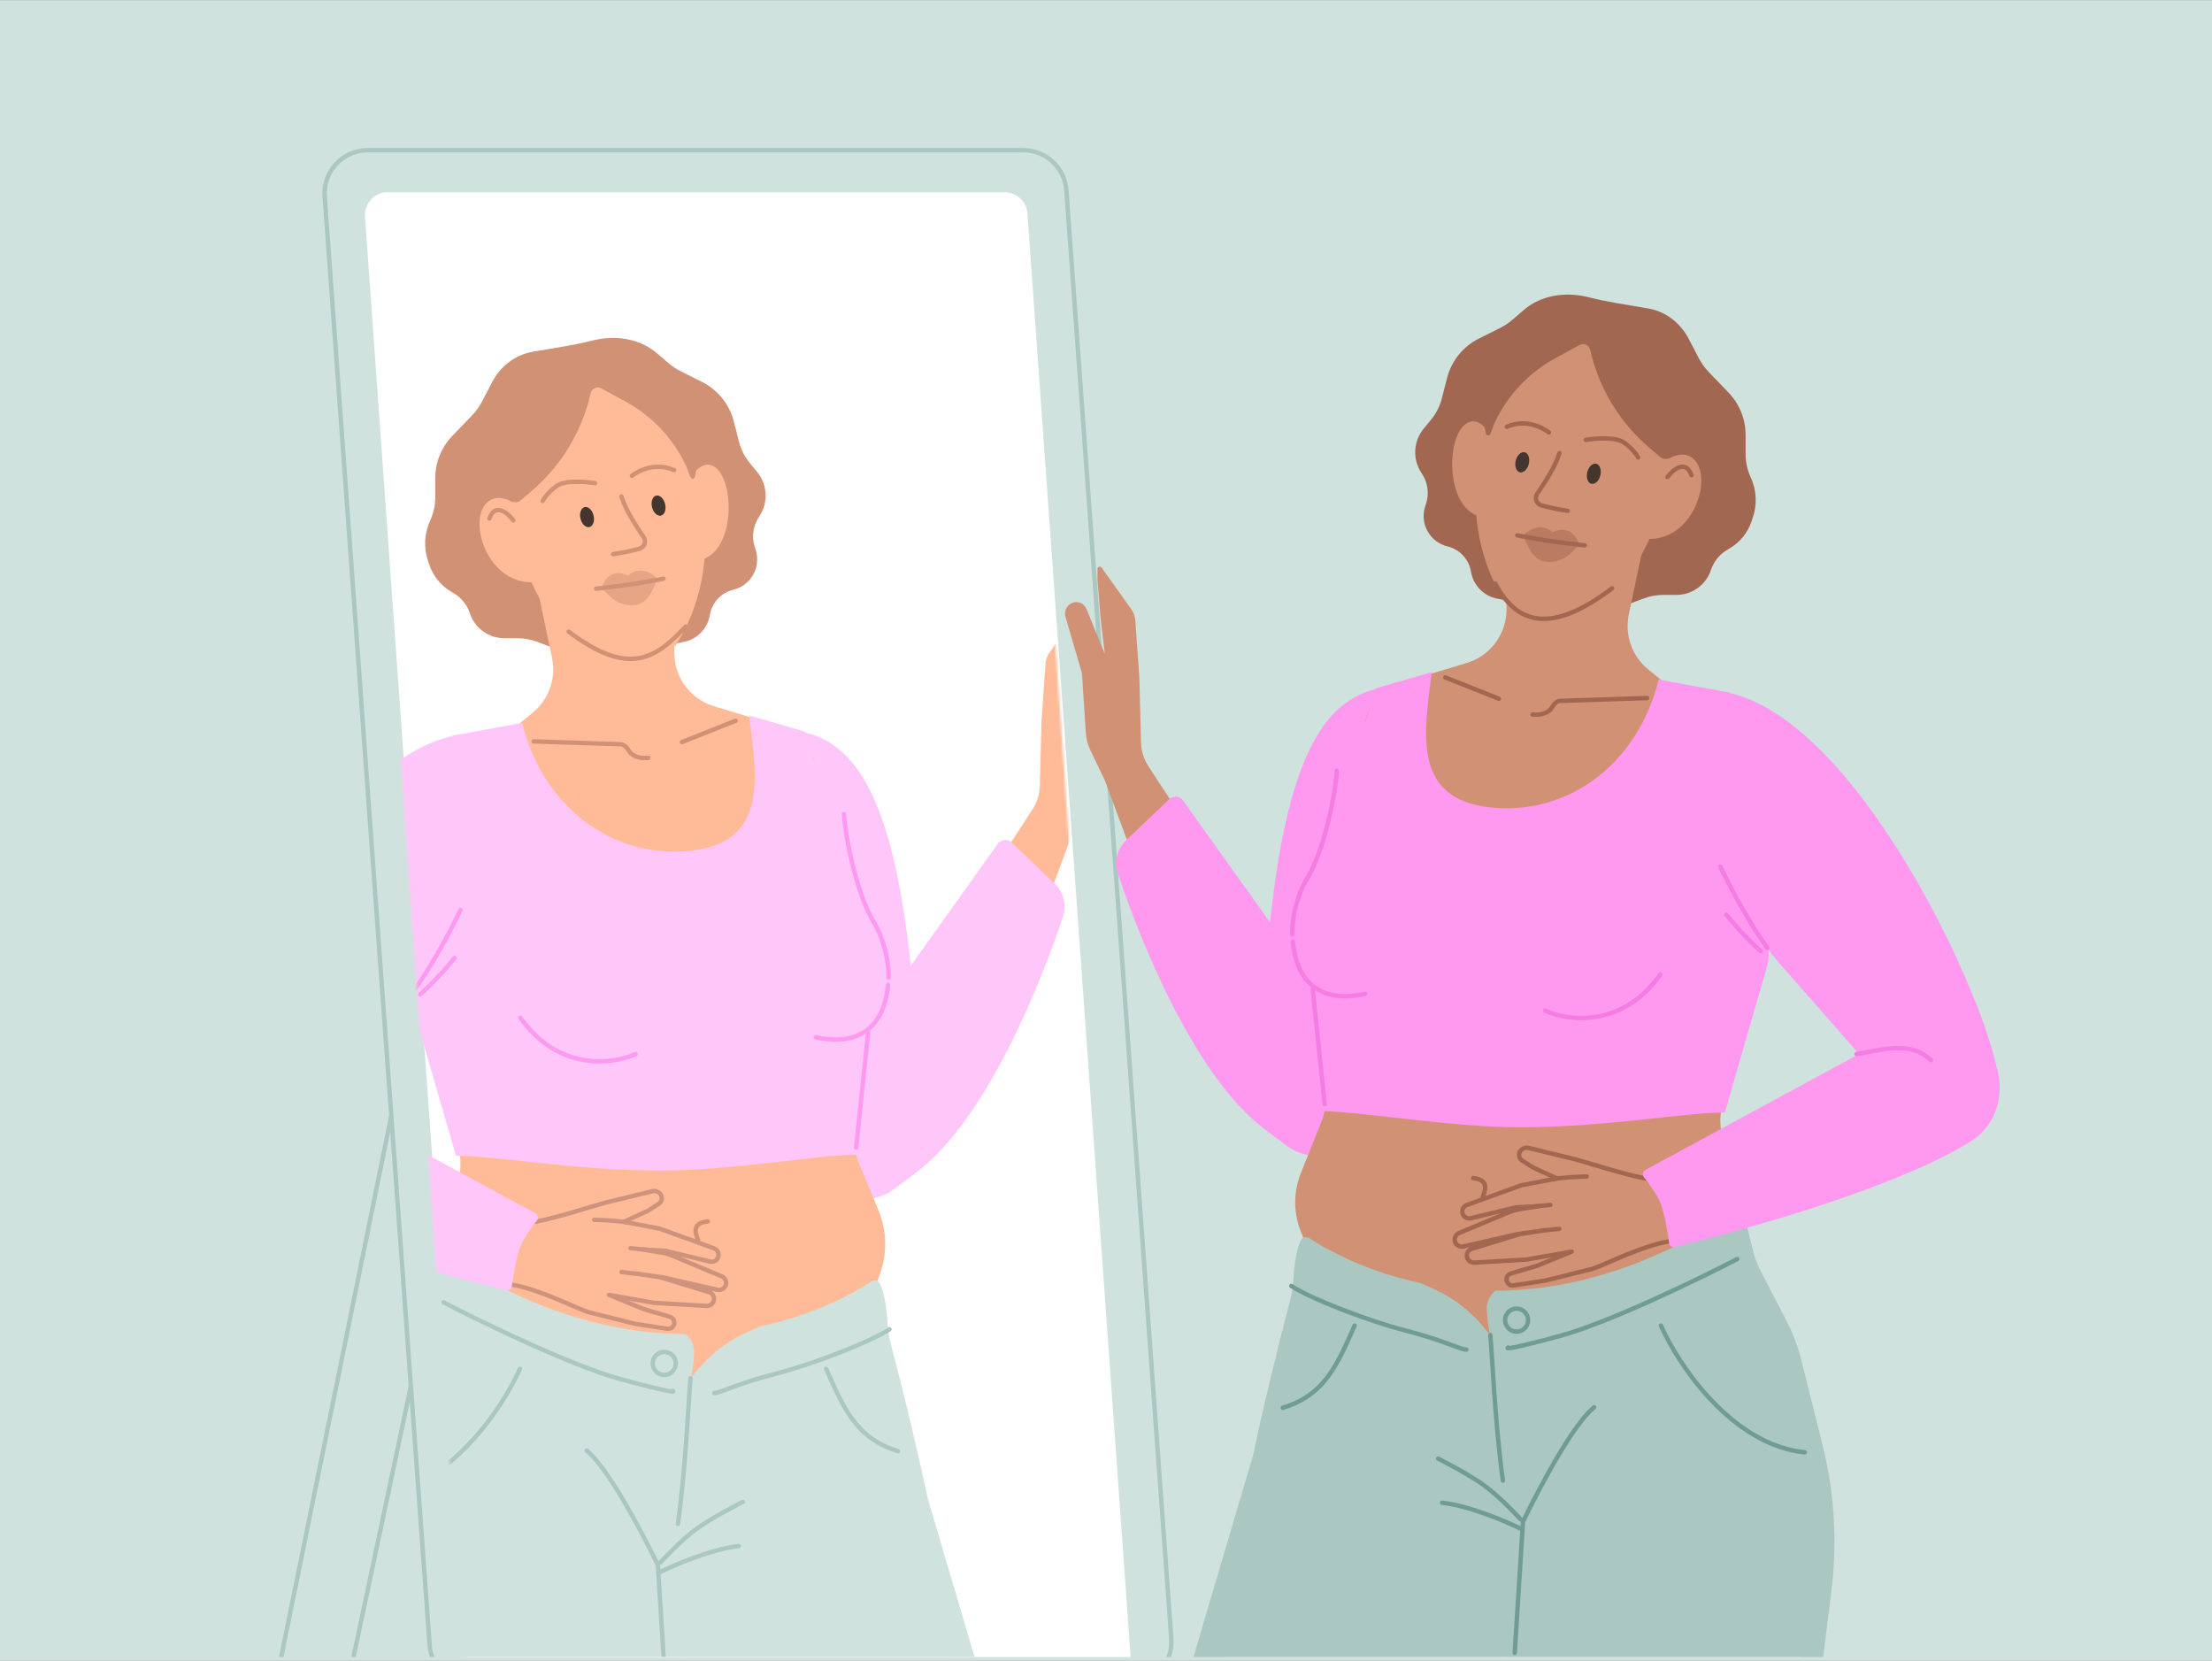 <?xml version="1.0" encoding="utf-8"?>
<svg xmlns="http://www.w3.org/2000/svg" fill="none" height="750" viewBox="0 0 1006 755" width="999">
<rect x="0" y="0" width="1006" height="755" fill="#808080" stroke="none"/>
<g clip-path="url(#clip0_378_160)">
<rect fill="#D0E2DE" height="755" width="1006"/>
<g clip-path="url(#clip1_378_160)">
<path d="M126.307 761.115L180.845 493.038L187.842 625.542L159.135 761.115H126.307Z" fill="#D0E2DE" stroke="#AAC7C2" stroke-linecap="round" stroke-width="2"/>
<path d="M147.664 89.256C146.838 77.86 155.861 68.159 167.287 68.159H465.35C475.665 68.159 484.228 76.124 484.974 86.412L532.7 745.009C533.526 756.406 524.503 766.106 513.077 766.106H215.014C204.7 766.106 196.136 758.141 195.391 747.854L147.664 89.256Z" fill="#D0E2DE" stroke="#AAC7C2" stroke-width="2"/>
<path d="M165.992 98.373C165.564 92.389 170.304 87.299 176.303 87.299H456.947C462.37 87.299 466.872 91.49 467.258 96.899L515.671 773.95C516.099 779.934 511.359 785.025 505.36 785.025H224.715C219.292 785.025 214.791 780.834 214.405 775.425L165.992 98.373Z" fill="white"/>
<mask height="690" id="mask0_378_160" maskUnits="userSpaceOnUse" style="mask-type:alpha" width="348" x="168" y="129">
<path d="M168.063 140.867C167.648 134.89 172.384 129.813 178.375 129.813H459.023C464.454 129.813 468.959 134.017 469.335 139.435L515.697 807.194C516.112 813.171 511.376 818.248 505.385 818.248H224.737C219.306 818.248 214.801 814.045 214.425 808.626L168.063 140.867Z" fill="white"/>
</mask>
<g mask="url(#mask0_378_160)">
<path d="M495.966 360.667L489.381 374.367L477.466 406.445C475.106 412.8 467.437 414.982 462.089 410.82L456.115 406.171C451.838 402.842 450.795 396.705 453.74 392.194L469.52 368.03C471.636 364.79 472.811 360.991 472.912 357.068L473.66 327.743L475.489 301.773C475.623 299.862 476.276 298.036 477.375 296.5L490.867 277.64C491.448 276.828 492.714 277.268 492.714 278.283L492.714 283.3L491.266 300.91L489.381 316.876L497.72 296.47C498.83 293.754 501.941 292.572 504.554 293.874C506.82 295.003 507.966 297.648 507.249 300.098L500.08 324.607C499.866 325.34 499.732 326.097 499.683 326.863L497.997 352.888C497.822 355.6 497.132 358.242 495.966 360.667Z" fill="#FFBB97"/>
<path d="M308.827 773.335L311.53 710.93C311.775 705.283 310.135 699.715 306.868 695.103L290.246 671.637C287.746 668.107 284.387 665.272 280.488 663.399L238.856 643.403L192.778 619.865L176.96 679.68C166.698 727.869 168.939 777.882 183.472 824.959L212.94 920.419C213.973 923.766 214.305 927.289 213.915 930.77L210.27 963.297C207.068 991.871 208.785 1020.78 215.346 1048.78L227.909 1102.38L246.723 1219.95H282.604L292.254 1104.46C292.369 1103.07 292.598 1101.7 292.938 1100.35L293.842 1096.77C301.273 1067.28 303.303 1036.7 299.833 1006.5L292.427 942.04V897.771L308.827 773.335Z" fill="#F9F5F5"/>
<path d="M343.713 250.004L343.218 248.423C341.805 243.913 342.493 239.008 345.092 235.061L345.409 234.58C349.496 228.373 349.064 220.227 344.343 214.488L340.913 210.318C338.659 207.579 337.033 204.378 336.15 200.943L333.712 191.46C331.707 183.663 326.42 177.119 319.22 173.518L309.641 168.729C307.608 167.712 305.707 166.45 303.981 164.971L298.753 160.49C290.703 153.589 279.484 152.151 269.208 154.767C260.125 157.08 251.502 158.175 242.013 159.882C234.118 161.302 227.527 166.536 223.819 173.65L219.27 182.379C218.043 184.734 216.484 186.901 214.642 188.813L205.714 198.085C200.726 203.265 197.939 210.176 197.939 217.368V226.176C197.939 229.771 197.156 233.323 195.643 236.584C192.954 242.383 192.613 248.998 194.693 255.042L195.321 256.868C197.014 261.786 200.363 265.964 204.796 268.685L206.652 269.824C209.981 271.868 212.477 275.027 213.695 278.739C215.917 285.512 222.239 290.092 229.367 290.092H235.42C238.376 290.092 241.31 290.619 244.081 291.65L272.171 302.096L277.901 304.825C285.423 308.408 294.434 305.965 299.117 299.074L299.321 298.774C301.768 295.173 305.575 292.723 309.865 291.987L310.587 291.863C316.787 290.799 321.661 285.976 322.789 279.788L322.882 279.281C323.889 273.762 328.054 269.354 333.507 268.037C341.485 266.11 346.168 257.836 343.713 250.004Z" fill="#D19174"/>
<path d="M418.121 496.801C413.18 367.6 391.882 337.401 363.122 332.285C309.414 322.731 336.777 429.325 357.12 511.064C361.637 529.213 383.533 536.95 398.294 525.466L408.361 517.633C414.766 512.65 418.431 504.911 418.121 496.801Z" fill="#FFC7F9"/>
<path d="M371.216 512.019L381.338 487.586C383.003 483.568 385.119 479.753 387.646 476.213L453.483 383.998C454.808 381.59 458.053 381.089 460.043 382.984L479.667 401.676C483.913 405.721 485.302 411.925 483.187 417.394C483.184 417.4 483.185 417.397 483.183 417.404C483.117 417.61 459.709 491.326 425.266 525.593C420.339 530.495 412.632 536.311 405.929 541.045C397.937 546.691 387.295 546.345 379.353 540.629C370.331 534.136 366.962 522.288 371.216 512.019Z" fill="#FFC7F9"/>
<path d="M321.475 320.069L353.7 329.755C363.196 332.609 370.172 340.714 371.582 350.528L388.612 469.059C388.785 470.259 388.871 471.47 388.871 472.682V519.578C388.871 522.94 389.537 526.269 390.83 529.373L399.482 550.145C403.543 559.894 403.604 570.85 399.653 580.643C398.731 582.926 398.332 585.387 398.485 587.844L401.07 629.484C401.543 637.109 398.569 644.545 392.967 649.74L324.397 713.333C315.416 721.663 301.778 722.421 291.929 715.138L198.395 645.979C190.404 640.071 186.578 630.055 188.596 620.324L201.029 560.363L208.31 536.663C209.475 532.869 209.738 528.855 209.077 524.941L182.49 367.462C180.266 354.287 188.599 341.633 201.58 338.47L236.984 329.846L310.509 319.251C314.18 318.722 317.923 319.001 321.475 320.069Z" fill="#FFBB97"/>
<path d="M335.801 422.814C335.551 431.056 338.198 450.086 350.785 460.276" stroke="#D19174" stroke-linecap="round" stroke-width="2"/>
<path d="M306.666 296.678V272.153L243.373 262.51L251.053 298.991C253.012 308.295 249.626 317.916 242.272 323.943L233.24 331.344L291.714 348.426C297.041 349.982 302.729 349.756 307.915 347.784L351.133 331.344L322.946 320.435C313.134 316.637 306.666 307.199 306.666 296.678Z" fill="#FFBB97"/>
<path d="M316.021 424.941C319.446 432.441 324.381 451.01 316.727 465.282" stroke="#D19174" stroke-linecap="round" stroke-width="2"/>
<path d="M314.072 386.726C349.752 382.855 344.139 352.808 340.677 325.211L366.11 332.562C367.109 337.557 369.513 343.948 379.415 370.098C392.029 403.408 391.905 397.289 398.272 419.308C405.396 443.942 407.262 459.778 398.271 466.271L396.489 489.373L389.511 524.869C370.53 525.368 331.392 532.179 300.673 532.179C261.194 532.179 226.154 525.459 207.357 525.459L188.136 458.881C186.06 451.692 188.851 444.082 193.493 438.213C210.94 416.156 218.939 373.438 205.112 334.55L237.478 328.574C246.718 366.536 278.392 390.597 314.072 386.726Z" fill="#FFC7F9"/>
<path d="M307.472 775.56L307.446 775.518C305.4 772.133 304.413 768.28 304.413 764.325V709.135C304.413 703.211 306.477 697.473 310.251 692.907L354.984 638.779C367.456 623.688 391.582 627.721 398.467 646.048L407.725 670.689L476.676 927.833C481.1 944.33 480.189 961.805 474.076 977.753L466.249 998.17L422.044 1117.3L396.57 1224.51H380.233C377.058 1224.51 373.911 1223.91 370.953 1222.75L356.111 1216.95L366.318 1114.12C366.45 1112.79 366.477 1111.45 366.398 1110.11L363.125 1054.45C361.911 1033.83 366.188 1013.25 375.519 994.809L393.133 960.006C395.293 955.738 395.285 950.696 393.113 946.434L337.008 836.37C335.704 833.811 334.622 831.146 333.672 828.436C325.71 805.724 313.346 785.276 307.472 775.56Z" fill="#F9F5F5"/>
<path d="M203.457 570.963C303.893 637.134 381.515 592.409 396.152 582.714C397.591 581.761 399.522 582.029 400.244 583.596C402.218 587.882 403.193 594.625 403.545 600.475C403.749 603.868 404.151 607.254 405.017 610.541C411.563 635.39 417.38 659.898 422.039 681.64L459.496 808.443C460.198 810.82 460.672 813.257 460.912 815.723L470.404 913.284C470.947 918.867 471.057 924.484 470.734 930.084L456.434 1177.64C456.23 1181.18 453.236 1183.89 449.701 1183.76L376.349 1180.91C371.85 1180.73 367.415 1179.78 363.24 1178.1L346.935 1171.51C344.166 1170.39 342.517 1167.53 342.939 1164.57L346.481 1139.77L359.246 916.68C359.593 910.612 358.519 904.547 356.109 898.968L303.377 776.884L308.202 1014.64L312.397 1140.55L312.397 1164.15C312.397 1167.3 310.131 1170 307.025 1170.55L282.833 1174.78C280.609 1175.17 278.355 1175.37 276.097 1175.37L220.372 1175.37L208.118 1175.37C204.532 1175.37 201.626 1172.46 201.626 1168.88L201.626 1139.77L193.957 1025.95L158.904 742.847C156.16 720.689 157.534 698.215 162.955 676.555L172.583 638.093C174.141 631.867 176.419 625.844 179.37 620.145L191.252 597.2C192.659 594.485 193.741 591.614 194.477 588.646L198.394 572.856C198.939 570.659 201.566 569.718 203.457 570.963Z" fill="#D0E2DE"/>
<path d="M311.299 606.179L310.686 605.749L346.232 602.751L339.466 605.822C330.898 609.711 323.326 615.499 317.325 622.747L314.316 626.381L315.281 620.205L315.665 615.477C315.961 611.823 314.3 608.285 311.299 606.179Z" fill="#FFBB97"/>
<circle cx="302.095" cy="619.865" r="5.231" stroke="#AAC7C2" stroke-width="2"/>
<path d="M236.452 622.356C228.522 640.155 204.336 676.6 171.03 679.99" stroke="#AAC7C2" stroke-linecap="round" stroke-width="2"/>
<path d="M375.733 622.356C383.562 639.802 389.153 653.925 408.445 659.74" stroke="#AAC7C2" stroke-linecap="round" stroke-width="2"/>
<path d="M308.326 692.834C312.158 664.827 313.344 632.199 314.054 626.644" stroke="#AAC7C2" stroke-linecap="round" stroke-width="2"/>
<path d="M266.824 659.497C279.14 669.529 299.182 711.527 299.182 711.527L302.946 771.209" stroke="#AAC7C2" stroke-linecap="round" stroke-width="2"/>
<path d="M337.786 682.843C337.786 682.843 323.867 689.852 316.547 695.234C309.228 700.615 300.299 710.404 300.299 710.404" stroke="#AAC7C2" stroke-linecap="round" stroke-width="2"/>
<path d="M299.511 715.047C306.606 711.526 323.83 704.171 335.968 702.926" stroke="#AAC7C2" stroke-linecap="round" stroke-width="2"/>
<path d="M215.603 333.452C153.375 333.556 90.94 467.929 83.836 504.977C83.239 508.09 108.006 527.748 123.189 523.227C125.122 522.652 126.672 521.269 128.003 519.752L178.263 462.506C221.847 415.444 221.926 358.864 215.603 333.452Z" fill="#FFC7F9"/>
<path d="M314.315 203.937L316.087 219.889C316.394 222.653 317.172 225.334 318.018 227.983C324.189 247.322 319.95 278.412 303.152 298.809C295.215 308.447 279.929 306.053 258.999 290.633C250.293 284.218 235.796 256.545 234.351 241.752C234.031 238.476 234.206 235.142 233.687 231.892L231.296 216.906C229.719 207.029 233.571 197.066 241.382 190.817L247.4 186.003C248.589 185.052 249.854 184.199 251.183 183.455L259.897 178.576C266.142 175.078 273.496 174.125 280.427 175.913L291.26 178.709C293.725 179.345 296.09 180.317 298.291 181.597L300.663 182.976C308.277 187.406 313.342 195.182 314.315 203.937Z" fill="#FFBB97"/>
<path d="M285.598 261.601C290.842 257.106 296.546 260.209 299.084 263.1C297.73 265.848 295.339 274.422 288.666 275.052C280.354 275.837 275.604 269.544 273.61 266.846C276.863 258.783 282.6 260.103 285.598 261.601Z" fill="#D19174" opacity="0.5"/>
<path d="M270.619 219.589C266.346 218.886 256.868 218.156 253.144 220.857C249.42 223.558 247.367 226.502 246.806 227.636" stroke="#D19174" stroke-linecap="round" stroke-width="2"/>
<path d="M302.497 229.096C301.903 226.579 300.075 224.857 298.443 225.235C296.783 225.614 295.941 227.974 296.528 230.474C297.122 232.991 298.958 234.71 300.598 234.329C302.242 233.956 303.084 231.596 302.497 229.096Z" fill="#44362F"/>
<path d="M269.963 234.315C269.369 231.798 267.541 230.077 265.909 230.454C264.249 230.833 263.407 233.193 263.994 235.694C264.588 238.211 266.424 239.929 268.064 239.548C269.708 239.176 270.55 236.816 269.963 234.315Z" fill="#44362F"/>
<path d="M223.428 227.035C228.818 224.335 237.224 229.595 239.225 234.841L245.046 264.356C221.177 268.064 210.94 233.29 223.428 227.035Z" fill="#FFBB97"/>
<path d="M233.474 236.506C230.954 233.146 225.242 228.274 222.554 235.666" stroke="#D19174" stroke-linecap="round" stroke-width="2"/>
<path d="M323.09 211.319C317.244 209.846 311.68 219.485 312.091 225.085L319.329 254.285C335.405 249.417 334.119 214.097 323.09 211.319Z" fill="#FFBB97"/>
<path d="M311.825 284.83C298.338 299.066 286.35 308.057 258.628 287.078" stroke="#D19174" stroke-linecap="round" stroke-width="2"/>
<path d="M282.605 225.639C284.586 231.993 289.523 239.395 292.681 244.046C294.097 246.131 293.087 248.777 290.652 249.43C286.7 250.489 283.936 251.052 278.859 251.863" stroke="#D19174" stroke-linecap="round" stroke-miterlimit="10" stroke-width="2"/>
<path d="M301.732 263.015C301.732 263.015 289.172 265.684 271.115 267.568" stroke="#D19174" stroke-linecap="round" stroke-width="2"/>
<path d="M287.397 216.218C287.397 216.218 295.986 209.079 306.578 213.649" stroke="#D19174" stroke-linecap="round" stroke-miterlimit="10" stroke-width="2"/>
<path d="M317.497 563.863C315.892 559.947 315.074 556.044 321.852 555.274" stroke="#D19174" stroke-linecap="round" stroke-width="2"/>
<path d="M334.522 327.617L310.16 337.313" stroke="#D19174" stroke-linecap="round" stroke-width="2"/>
<path d="M242.704 337.006L282.233 338.296C283.853 338.348 285.113 339.747 285.939 341.141C287.098 343.098 289.689 344.937 294.843 344.51" stroke="#D19174" stroke-linecap="round" stroke-miterlimit="10" stroke-width="2"/>
<path d="M289.116 479.149C278.876 483.894 254.051 487.241 236.669 462.666" stroke="#FF99F0" stroke-linecap="round" stroke-width="2"/>
<path d="M403.913 447.736C401.111 474.558 381.803 473.919 371.014 471.522" stroke="#FF99F0" stroke-linecap="round" stroke-width="2"/>
<path d="M383.831 370.067C384.36 377.619 386.279 388.065 388.971 397.775C391.354 406.369 394.342 414.387 397.508 419.312C399.729 422.844 404.17 432.811 404.17 444.427" stroke="#FF99F0" stroke-linecap="round" stroke-width="2"/>
<path d="M394.812 469.511L389.369 521.656" stroke="#FF99F0" stroke-linecap="round" stroke-width="2"/>
<path d="M273.479 176.469L284.454 182.448C296.57 189.048 306.253 199.356 312.085 211.86L314.061 216.902C314.439 217.867 315.844 217.737 316.039 216.719L318.95 201.45C319.081 200.762 318.994 200.049 318.7 199.413L309.54 179.566C309.236 178.908 308.728 178.365 308.09 178.02L289.86 168.146C289.244 167.812 288.539 167.679 287.843 167.766L256.23 171.718C255.63 171.793 255.062 172.028 254.584 172.399L233.362 188.906C232.885 189.276 232.518 189.768 232.297 190.33L223.998 211.455C223.617 212.424 223.707 213.514 224.242 214.408L231.541 226.612C231.769 226.993 232.07 227.325 232.428 227.589L232.483 227.63C233.736 228.557 235.463 228.499 236.652 227.491L241.565 223.326C255.193 211.773 264.69 196.098 268.62 178.669C269.108 176.505 271.531 175.408 273.479 176.469Z" fill="#D19174"/>
<path d="M269.256 596.827C266.025 597.118 245.94 585.867 234.437 584.24C235.901 575.42 236.93 555.825 240.739 555.891C243.735 555.943 262.056 549.429 284.124 556.448C279.575 569.672 276.332 592.443 269.256 596.827Z" fill="#FFBB97"/>
<path d="M288.987 601.875L267.919 596.621L266.884 584.597L292.724 595.127L304.67 598.646C306.147 599.081 306.995 600.629 306.565 602.108C306.173 603.455 304.844 604.303 303.457 604.091L288.987 601.875Z" fill="#FFBB97"/>
<path d="M275.304 546.764L247.221 554.694L274.291 564.235L279.999 558.348C281.704 556.59 283.781 555.236 286.079 554.388L293.322 551.711C295.899 550.759 297.655 548.355 297.777 545.61C297.832 544.377 296.744 543.404 295.526 543.595L275.304 546.764Z" fill="#FFBB97"/>
<path d="M300.029 558.581L277.908 554.323L275.121 567.173L302.538 568.612L320.978 571.951C322.578 572.241 324.137 571.265 324.575 569.698C325.031 568.069 324.119 566.37 322.509 565.849L300.029 558.581Z" fill="#FFBB97"/>
<path d="M300.555 569.404L275.398 565.355L272.219 576.718L301.659 580.749L326.32 586.379C327.99 586.76 329.666 585.763 330.128 584.113C330.565 582.551 329.77 580.909 328.274 580.283L305.903 570.929C304.187 570.212 302.392 569.7 300.555 569.404Z" fill="#FFBB97"/>
<path d="M272.495 574.904L268.798 587.291L297.72 592.346L321.333 593.714C322.839 593.802 324.203 592.83 324.613 591.379C325.103 589.645 324.072 587.846 322.327 587.393L298.852 581.292L272.495 574.904Z" fill="#FFBB97"/>
<path d="M233.046 584.125C239.788 585.079 250.866 589.448 258.383 592.752C262.488 594.556 265.945 596.076 267.92 596.617L267.921 596.621L288.988 601.875L303.458 604.091C304.845 604.303 306.174 603.455 306.566 602.108C306.996 600.629 306.149 599.081 304.671 598.646L292.725 595.127L277.011 588.723L297.718 592.343L321.331 593.711C322.837 593.798 324.201 592.827 324.611 591.376C325.101 589.641 324.07 587.843 322.326 587.39L300.553 580.749L289.531 579.032L301.657 580.749L326.317 586.379C327.988 586.76 329.664 585.763 330.126 584.113C330.563 582.551 329.767 580.909 328.272 580.283L305.901 570.929C304.184 570.212 302.389 569.7 300.553 569.404L292.275 568.072L302.538 568.61L323.08 573.585C324.681 573.875 326.239 572.899 326.677 571.333C327.133 569.703 326.221 568.004 324.611 567.483L300.029 558.58L283.77 555.45C284.508 555.038 285.279 554.682 286.076 554.388L294.457 550.549L299.522 547.352C301.523 546.089 301.429 543.14 299.352 542.007L299.024 541.829C298.347 541.459 297.556 541.355 296.807 541.538L275.302 546.764C264.964 549.691 254.646 553.171 244.117 555.324C242.473 555.66 238.957 555.334 238.377 555.324" stroke="#CE937D" stroke-linecap="round" stroke-linejoin="round" stroke-width="2"/>
<path d="M270.196 554.557C274.046 554.643 282.461 555.023 285.32 555.854" stroke="#CE937D" stroke-linecap="round" stroke-width="2"/>
<path d="M282.66 578.335L290.503 579.179" stroke="#CE937D" stroke-linecap="round" stroke-width="2"/>
<path d="M286.738 567.467L296.498 568.443" stroke="#CE937D" stroke-linecap="round" stroke-width="2"/>
<path d="M201.757 592.107C219.406 601.264 260.247 621.076 282.423 627.07C304.599 633.063 307.312 633.063 305.897 632.314" stroke="#AAC7C2" stroke-linecap="round" stroke-width="2"/>
<path d="M404.541 604.347C395.801 610.091 369.559 620.279 352.377 624.674C335.196 629.07 328.372 633.066 324.876 633.316" stroke="#AAC7C2" stroke-linecap="round" stroke-width="2"/>
<path d="M91.531 488.633C92.49 487.378 125.952 491.796 142.45 496.741L243.579 551.619C244.75 552.254 245.034 553.82 244.198 554.856C242.081 557.479 238.493 562.267 236.689 566.632C234.748 571.329 233.318 580.575 232.729 584.872C232.561 586.094 231.396 586.922 230.196 586.631C215.745 583.124 134.888 562.841 95.893 538.847C82.339 530.508 78.861 513.562 85.984 499.332C88.859 493.589 91.12 489.171 91.531 488.633Z" fill="#FFC7F9"/>
<path d="M209.451 413.632C209.451 413.632 199.548 434.817 188.065 450.57" stroke="#FF99F0" stroke-linecap="round" stroke-width="2"/>
<path d="M206.719 435.508C206.719 435.508 199.697 444.388 191.158 452.043" stroke="#FF99F0" stroke-linecap="round" stroke-width="2"/>
</g>
<path d="M495.861 340.964L502.446 354.664L514.36 386.742C516.72 393.097 524.39 395.278 529.738 391.117L535.712 386.468C539.989 383.139 541.032 377.001 538.087 372.491L522.306 348.327C520.19 345.087 519.015 341.288 518.915 337.365L518.166 308.04L516.338 282.07C516.203 280.159 515.55 278.333 514.452 276.797L500.96 257.936C500.379 257.124 499.113 257.565 499.113 258.579L499.113 263.597L500.561 281.207L502.446 297.173L494.106 276.767C492.997 274.051 489.886 272.869 487.273 274.17C485.007 275.299 483.861 277.945 484.577 280.395L491.746 304.904C491.961 305.637 492.094 306.394 492.144 307.16L493.829 333.185C494.005 335.897 494.695 338.539 495.861 340.964Z" fill="#D19174"/>
<path d="M683.001 753.633L680.297 691.228C680.053 685.581 681.693 680.013 684.96 675.401L701.582 651.935C704.082 648.405 707.441 645.57 711.34 643.697L752.971 623.701L799.05 600.163L814.867 659.978C825.13 708.167 822.889 758.18 808.356 805.257L778.888 900.717C777.855 904.064 777.523 907.587 777.913 911.068L781.558 943.595C784.76 972.169 783.043 1001.08 776.482 1029.07L763.919 1082.68L745.104 1200.24H709.224L699.574 1084.76C699.459 1083.37 699.23 1082 698.89 1080.65L697.986 1077.06C690.555 1047.58 688.525 1017 691.995 986.796L699.401 922.338V878.069L683.001 753.633Z" fill="#F9F5F5"/>
<path d="M648.115 230.303L648.61 228.721C650.023 224.212 649.335 219.306 646.736 215.359L646.419 214.878C642.332 208.671 642.764 200.526 647.485 194.786L650.915 190.616C653.169 187.877 654.795 184.677 655.678 181.241L658.117 171.758C660.121 163.962 665.408 157.417 672.608 153.817L682.188 149.027C684.221 148.011 686.121 146.749 687.847 145.269L693.075 140.788C701.126 133.888 712.344 132.45 722.62 135.066C731.703 137.378 740.326 138.473 749.815 140.18C757.71 141.601 764.301 146.834 768.009 153.948L772.558 162.677C773.785 165.032 775.344 167.199 777.186 169.112L786.114 178.383C791.102 183.563 793.889 190.475 793.889 197.666V206.474C793.889 210.069 794.672 213.621 796.185 216.882C798.874 222.681 799.215 229.296 797.135 235.34L796.507 237.166C794.814 242.085 791.465 246.262 787.032 248.983L785.176 250.122C781.847 252.166 779.351 255.325 778.133 259.037C775.911 265.811 769.589 270.39 762.461 270.39H756.409C753.452 270.39 750.518 270.918 747.747 271.948L719.657 282.394L713.927 285.123C706.405 288.706 697.394 286.263 692.711 279.372L692.507 279.073C690.06 275.472 686.254 273.021 681.963 272.285L681.241 272.161C675.042 271.097 670.167 266.274 669.039 260.086L668.946 259.58C667.94 254.06 663.775 249.652 658.321 248.335C650.343 246.408 645.66 238.134 648.115 230.303Z" fill="#A26750"/>
<path d="M573.705 477.099C578.645 347.898 599.944 317.699 628.704 312.583C682.412 303.028 655.049 409.622 634.706 491.362C630.189 509.511 608.293 517.248 593.532 505.764L583.465 497.931C577.06 492.948 573.395 485.209 573.705 477.099Z" fill="#FF99F0"/>
<path d="M620.61 492.317L610.488 467.884C608.823 463.866 606.707 460.051 604.18 456.511L538.343 364.296C537.018 361.888 533.773 361.387 531.783 363.282L512.159 381.974C507.913 386.018 506.524 392.223 508.639 397.692C508.642 397.698 508.641 397.695 508.643 397.702C508.708 397.907 532.117 471.624 566.56 505.891C571.487 510.792 579.194 516.608 585.897 521.343C593.888 526.989 604.531 526.643 612.473 520.927C621.495 514.433 624.864 502.586 620.61 492.317Z" fill="#FF99F0"/>
<path d="M670.352 300.368L638.127 310.054C628.631 312.908 621.655 321.012 620.245 330.827L603.215 449.357C603.042 450.557 602.956 451.768 602.956 452.98V500.067C602.956 503.306 602.338 506.515 601.136 509.522L591.616 533.338C588.037 542.291 588.219 552.31 592.121 561.127C593.076 563.284 593.497 565.638 593.351 567.992L590.757 609.782C590.284 617.408 593.258 624.843 598.86 630.039L667.43 693.632C676.411 701.961 690.049 702.719 699.898 695.437L793.432 626.278C801.423 620.369 805.249 610.353 803.231 600.622L790.798 540.662L783.517 516.961C782.352 513.167 782.089 509.153 782.75 505.24L809.337 347.76C811.561 334.585 803.228 321.931 790.247 318.769L754.843 310.145L681.318 299.55C677.647 299.021 673.904 299.3 670.352 300.368Z" fill="#D19174"/>
<path d="M656.025 403.112C656.275 411.354 653.628 430.385 641.04 440.575" stroke="#A26750" stroke-linecap="round" stroke-width="2"/>
<path d="M685.16 276.975V252.451L748.452 242.808L740.772 279.289C738.813 288.593 742.199 298.214 749.554 304.241L758.585 311.641L700.111 328.724C694.785 330.28 689.096 330.054 683.91 328.081L640.693 311.641L668.88 300.733C678.692 296.935 685.16 287.497 685.16 276.975Z" fill="#D19174"/>
<path d="M675.805 405.238C672.38 412.739 667.445 431.308 675.099 445.58" stroke="#A26750" stroke-linecap="round" stroke-width="2"/>
<path d="M677.753 367.024C642.073 363.153 647.686 333.106 651.148 305.509L625.715 312.86C624.716 317.855 622.312 324.246 612.41 350.396C599.796 383.706 599.921 377.587 593.553 399.605C586.429 424.239 584.564 440.075 593.555 446.569L595.337 469.671L602.315 505.167C621.295 505.666 660.433 512.476 691.152 512.476C730.631 512.476 765.671 505.757 784.469 505.757L803.69 439.179C805.765 431.99 802.974 424.38 798.332 418.511C780.886 396.454 772.886 353.736 786.713 314.847L754.348 308.872C745.107 346.834 713.433 370.895 677.753 367.024Z" fill="#FF99F0"/>
<path d="M684.354 755.857L684.38 755.816C686.426 752.431 687.413 748.577 687.413 744.623V689.433C687.413 683.509 685.349 677.771 681.575 673.205L636.842 619.077C624.37 603.986 600.244 608.019 593.359 626.346L584.101 650.987L515.15 908.13C510.726 924.628 511.636 942.102 517.75 958.051L525.576 978.468L569.782 1097.6L595.256 1204.8H611.593C614.768 1204.8 617.915 1204.21 620.872 1203.05L635.715 1197.25L625.508 1094.42C625.376 1093.09 625.349 1091.74 625.428 1090.41L628.701 1034.75C629.915 1014.12 625.638 993.543 616.307 975.107L598.693 940.304C596.533 936.036 596.54 930.994 598.713 926.732L654.818 816.668C656.122 814.109 657.204 811.444 658.154 808.734C666.116 786.022 678.48 765.574 684.354 755.857Z" fill="#F9F5F5"/>
<path d="M788.369 551.261C687.933 617.432 610.31 572.707 595.673 563.012C594.235 562.059 592.303 562.327 591.581 563.894C589.607 568.18 588.632 574.923 588.28 580.773C588.076 584.166 587.675 587.552 586.809 590.839C580.262 615.688 574.445 640.196 569.786 661.938L532.329 788.741C531.627 791.117 531.153 793.555 530.913 796.021L521.422 893.582C520.879 899.165 520.768 904.782 521.092 910.382L535.391 1157.94C535.595 1161.47 538.589 1164.19 542.124 1164.05L615.477 1161.21C619.976 1161.03 624.411 1160.08 628.586 1158.39L644.891 1151.81C647.659 1150.69 649.308 1147.83 648.886 1144.87L645.344 1120.06L632.58 896.978C632.233 890.91 633.307 884.845 635.717 879.265L688.448 757.182L683.624 994.935L679.428 1120.85L679.428 1144.45C679.428 1147.6 681.694 1150.3 684.8 1150.84L708.992 1155.08C711.216 1155.47 713.47 1155.67 715.728 1155.67L771.454 1155.67L783.708 1155.67C787.293 1155.67 790.2 1152.76 790.2 1149.17L790.2 1120.06L797.869 1006.24L832.922 723.145C835.665 700.987 834.292 678.512 828.87 656.853L819.243 618.391C817.684 612.165 815.406 606.142 812.455 600.443L800.573 577.498C799.167 574.783 798.085 571.911 797.348 568.943L793.432 553.154C792.887 550.957 790.259 550.016 788.369 551.261Z" fill="#AAC7C2"/>
<path d="M680.526 586.482L681.14 586.051L645.594 583.054L652.359 586.124C660.928 590.014 668.5 595.801 674.5 603.05L677.509 606.684L676.545 600.508L676.161 595.779C675.864 592.125 677.525 588.587 680.526 586.482Z" fill="#D19174"/>
<circle cx="6.231" cy="6.231" fill="#AAC7C2" r="5.231" stroke="#6F9C94" stroke-width="2" transform="matrix(-1 0 0 1 695.962 593.934)"/>
<path d="M755.373 602.654C763.303 620.453 787.49 656.898 820.796 660.289" stroke="#6F9C94" stroke-linecap="round" stroke-width="2"/>
<path d="M616.092 602.654C608.264 620.1 602.672 634.223 583.38 640.039" stroke="#6F9C94" stroke-linecap="round" stroke-width="2"/>
<path d="M683.501 673.132C679.669 645.125 678.482 612.497 677.772 606.942" stroke="#6F9C94" stroke-linecap="round" stroke-width="2"/>
<path d="M725.001 639.79C712.686 649.822 692.644 691.821 692.644 691.821L688.88 751.503" stroke="#6F9C94" stroke-linecap="round" stroke-width="2"/>
<path d="M654.039 663.142C654.039 663.142 667.958 670.15 675.278 675.532C682.598 680.913 691.527 690.702 691.527 690.702" stroke="#6F9C94" stroke-linecap="round" stroke-width="2"/>
<path d="M692.316 695.345C685.221 691.823 667.997 684.469 655.859 683.224" stroke="#6F9C94" stroke-linecap="round" stroke-width="2"/>
<path d="M776.223 313.75C838.45 313.853 900.885 448.227 907.989 485.275C908.586 488.388 883.819 508.046 868.637 503.525C866.703 502.949 865.154 501.567 863.822 500.05L813.562 442.804C769.978 395.742 769.899 339.162 776.223 313.75Z" fill="#FF99F0"/>
<path d="M677.512 184.235L675.739 200.187C675.432 202.951 674.654 205.632 673.809 208.281C667.637 227.62 671.877 258.71 688.675 279.107C696.612 288.745 711.897 286.351 732.827 270.931C741.533 264.516 756.031 236.843 757.476 222.05C757.796 218.774 757.621 215.44 758.14 212.19L760.531 197.204C762.107 187.326 758.255 177.364 750.445 171.115L744.427 166.301C743.237 165.349 741.972 164.497 740.643 163.753L731.93 158.874C725.684 155.376 718.331 154.423 711.4 156.211L700.567 159.007C698.102 159.643 695.736 160.615 693.536 161.895L691.164 163.274C683.549 167.704 678.484 175.48 677.512 184.235Z" fill="#D19174"/>
<path d="M706.228 241.899C700.984 237.403 695.28 240.507 692.742 243.397C694.095 246.146 696.487 254.72 703.16 255.35C711.472 256.134 716.222 249.842 718.216 247.144C714.963 239.081 709.226 240.4 706.228 241.899Z" fill="#A26750" opacity="0.5"/>
<path d="M721.208 199.887C725.481 199.184 734.958 198.454 738.682 201.155C742.406 203.856 744.459 206.8 745.021 207.934" stroke="#A26750" stroke-linecap="round" stroke-width="2"/>
<path d="M689.329 209.394C689.923 206.877 691.751 205.155 693.383 205.533C695.043 205.912 695.885 208.272 695.298 210.772C694.704 213.289 692.868 215.008 691.227 214.627C689.584 214.254 688.742 211.894 689.329 209.394Z" fill="#44362F"/>
<path d="M721.863 214.613C722.457 212.096 724.285 210.375 725.917 210.752C727.577 211.131 728.419 213.491 727.832 215.992C727.238 218.508 725.402 220.227 723.762 219.846C722.118 219.473 721.276 217.113 721.863 214.613Z" fill="#44362F"/>
<path d="M768.397 207.328C763.007 204.629 754.602 209.889 752.6 215.134L746.779 244.65C770.648 248.357 780.886 213.583 768.397 207.328Z" fill="#D19174"/>
<path d="M758.351 216.804C760.871 213.444 766.584 208.572 769.271 215.964" stroke="#A26750" stroke-linecap="round" stroke-width="2"/>
<path d="M668.736 191.617C674.582 190.144 680.145 199.783 679.734 205.383L672.496 234.583C656.42 229.715 657.706 194.396 668.736 191.617Z" fill="#D19174"/>
<path d="M680.002 265.128C689.9 283.93 705.476 288.354 733.198 267.376" stroke="#A26750" stroke-linecap="round" stroke-width="2"/>
<path d="M709.221 205.937C707.239 212.291 702.302 219.693 699.144 224.344C697.728 226.429 698.738 229.075 701.173 229.728C705.125 230.787 707.889 231.35 712.967 232.161" stroke="#A26750" stroke-linecap="round" stroke-miterlimit="10" stroke-width="2"/>
<path d="M690.093 243.313C690.093 243.313 702.653 245.983 720.71 247.867" stroke="#A26750" stroke-linecap="round" stroke-width="2"/>
<path d="M704.429 196.516C704.429 196.516 695.84 189.377 685.248 193.947" stroke="#A26750" stroke-linecap="round" stroke-miterlimit="10" stroke-width="2"/>
<path d="M674.329 544.161C675.934 540.246 676.751 536.343 669.973 535.572" stroke="#A26750" stroke-linecap="round" stroke-width="2"/>
<path d="M657.305 307.915L681.666 317.611" stroke="#A26750" stroke-linecap="round" stroke-width="2"/>
<path d="M749.122 317.302L709.592 318.591C707.973 318.644 706.713 320.043 705.887 321.437C704.728 323.394 702.136 325.233 696.983 324.806" stroke="#A26750" stroke-linecap="round" stroke-miterlimit="10" stroke-width="2"/>
<path d="M702.71 459.451C712.95 464.196 737.775 467.543 755.157 442.968" stroke="#F57CE3" stroke-linecap="round" stroke-width="2"/>
<path d="M587.914 428.034C590.716 454.856 610.024 454.218 620.813 451.82" stroke="#F57CE3" stroke-linecap="round" stroke-width="2"/>
<path d="M607.997 350.365C607.467 357.917 605.548 368.362 602.856 378.073C600.473 386.667 597.485 394.685 594.319 399.61C592.098 403.142 587.657 413.109 587.657 424.725" stroke="#F57CE3" stroke-linecap="round" stroke-width="2"/>
<path d="M597.016 449.809L602.458 501.954" stroke="#F57CE3" stroke-linecap="round" stroke-width="2"/>
<path d="M718.348 156.767L707.373 162.746C695.258 169.346 685.574 179.654 679.743 192.158L677.767 197.2C677.388 198.165 675.983 198.035 675.789 197.016L672.877 181.748C672.746 181.06 672.833 180.347 673.127 179.711L682.287 159.864C682.591 159.206 683.1 158.663 683.738 158.318L701.967 148.443C702.583 148.11 703.289 147.977 703.984 148.064L735.597 152.015C736.197 152.09 736.766 152.326 737.243 152.697L758.466 169.204C758.942 169.574 759.31 170.066 759.53 170.627L767.83 191.753C768.21 192.722 768.12 193.812 767.586 194.706L760.286 206.91C760.058 207.291 759.757 207.623 759.4 207.887L759.345 207.928C758.091 208.854 756.364 208.797 755.175 207.789L750.262 203.624C736.634 192.071 727.138 176.395 723.208 158.967C722.72 156.802 720.297 155.706 718.348 156.767Z" fill="#A26750"/>
<path d="M722.572 577.13C725.803 577.421 745.887 566.171 757.391 564.543C755.926 555.724 754.898 536.128 751.088 536.194C748.092 536.246 729.772 529.732 707.703 536.752C712.253 549.975 715.496 572.746 722.572 577.13Z" fill="#D19174"/>
<path d="M702.84 582.178L723.908 576.925L724.944 564.9L699.104 575.431L687.157 578.949C685.68 579.384 684.833 580.932 685.263 582.411C685.655 583.758 686.984 584.606 688.37 584.394L702.84 582.178Z" fill="#D19174"/>
<path d="M716.524 527.067L744.607 534.997L717.537 544.538L711.829 538.651C710.124 536.893 708.047 535.54 705.749 534.691L698.506 532.014C695.929 531.062 694.173 528.658 694.051 525.913C693.996 524.681 695.084 523.707 696.302 523.898L716.524 527.067Z" fill="#D19174"/>
<path d="M691.798 538.885L713.92 534.626L716.707 547.477L689.289 548.915L670.85 552.254C669.249 552.544 667.691 551.568 667.252 550.001C666.796 548.372 667.708 546.673 669.318 546.152L691.798 538.885Z" fill="#D19174"/>
<path d="M691.273 549.707L716.429 545.659L719.609 557.021L690.169 561.052L665.508 566.682C663.837 567.063 662.161 566.066 661.699 564.416C661.262 562.854 662.058 561.212 663.554 560.586L685.924 551.233C687.641 550.515 689.436 550.003 691.273 549.707Z" fill="#D19174"/>
<path d="M719.332 555.207L723.03 567.593L694.108 572.649L670.495 574.017C668.989 574.104 667.625 573.133 667.215 571.682C666.724 569.947 667.755 568.149 669.5 567.695L692.976 561.595L719.332 555.207Z" fill="#D19174"/>
<path d="M758.781 564.428C752.04 565.382 740.961 569.751 733.445 573.055C729.34 574.86 725.883 576.379 723.907 576.92L723.907 576.925L702.839 582.178L688.369 584.394C686.983 584.606 685.653 583.758 685.262 582.411C684.832 580.932 685.679 579.384 687.156 578.949L699.103 575.431L714.817 569.026L694.109 572.646L670.496 574.014C668.99 574.102 667.626 573.13 667.216 571.679C666.726 569.945 667.757 568.146 669.502 567.693L691.275 561.052L702.297 559.336L690.171 561.052L665.51 566.682C663.839 567.063 662.164 566.066 661.702 564.416C661.265 562.854 662.06 561.212 663.556 560.586L685.927 551.233C687.643 550.515 689.438 550.003 691.275 549.707L699.553 548.375L689.29 548.914L668.748 553.888C667.147 554.178 665.589 553.202 665.15 551.636C664.694 550.006 665.606 548.307 667.216 547.787L691.798 538.883L708.057 535.753C707.319 535.341 706.548 534.986 705.751 534.691L697.37 530.852L692.306 527.655C690.304 526.392 690.398 523.444 692.476 522.31L692.803 522.132C693.481 521.762 694.271 521.659 695.021 521.841L716.526 527.067C726.864 529.994 737.181 533.475 747.71 535.627C749.355 535.964 752.87 535.638 753.45 535.627" stroke="#A26750" stroke-linecap="round" stroke-linejoin="round" stroke-width="2"/>
<path d="M721.631 534.86C717.781 534.946 709.366 535.326 706.507 536.158" stroke="#A26750" stroke-linecap="round" stroke-width="2"/>
<path d="M709.167 558.639L701.324 559.483" stroke="#A26750" stroke-linecap="round" stroke-width="2"/>
<path d="M705.09 547.771L695.33 548.747" stroke="#A26750" stroke-linecap="round" stroke-width="2"/>
<path d="M790.069 572.406C772.421 581.563 731.58 601.375 709.404 607.369C687.228 613.363 684.514 613.363 685.929 612.613" stroke="#6F9C94" stroke-linecap="round" stroke-width="2"/>
<path d="M587.285 584.644C596.026 590.387 622.267 600.576 639.449 604.971C656.631 609.366 663.454 613.363 666.95 613.613" stroke="#6F9C94" stroke-linecap="round" stroke-width="2"/>
<path d="M900.296 468.934C899.336 467.679 865.875 472.097 849.376 477.042L748.247 531.92C747.077 532.555 746.792 534.121 747.629 535.157C749.745 537.78 753.334 542.568 755.138 546.933C757.079 551.63 758.508 560.877 759.098 565.173C759.266 566.396 760.431 567.223 761.63 566.932C776.082 563.426 856.939 543.142 895.934 519.149C909.488 510.809 912.966 493.863 905.842 479.633C902.967 473.89 900.707 469.472 900.296 468.934Z" fill="#FF99F0"/>
<path d="M782.376 393.931C782.376 393.931 792.278 415.116 803.762 430.869" stroke="#F57CE3" stroke-linecap="round" stroke-width="2"/>
<path d="M785.108 415.806C785.108 415.806 792.13 424.685 800.669 432.341" stroke="#F57CE3" stroke-linecap="round" stroke-width="2"/>
<path d="M844.311 479.177C855.335 477.602 868.502 472.687 878.16 481.926" stroke="#F57CE3" stroke-linecap="round" stroke-width="2"/>
</g>
</g>
<defs>
<clipPath id="clip0_378_160">
<rect fill="white" height="755" width="1006"/>
</clipPath>
<clipPath id="clip1_378_160">
<rect fill="white" height="777.365" transform="translate(98.42 -24)" width="833.186"/>
</clipPath>
</defs>
</svg>